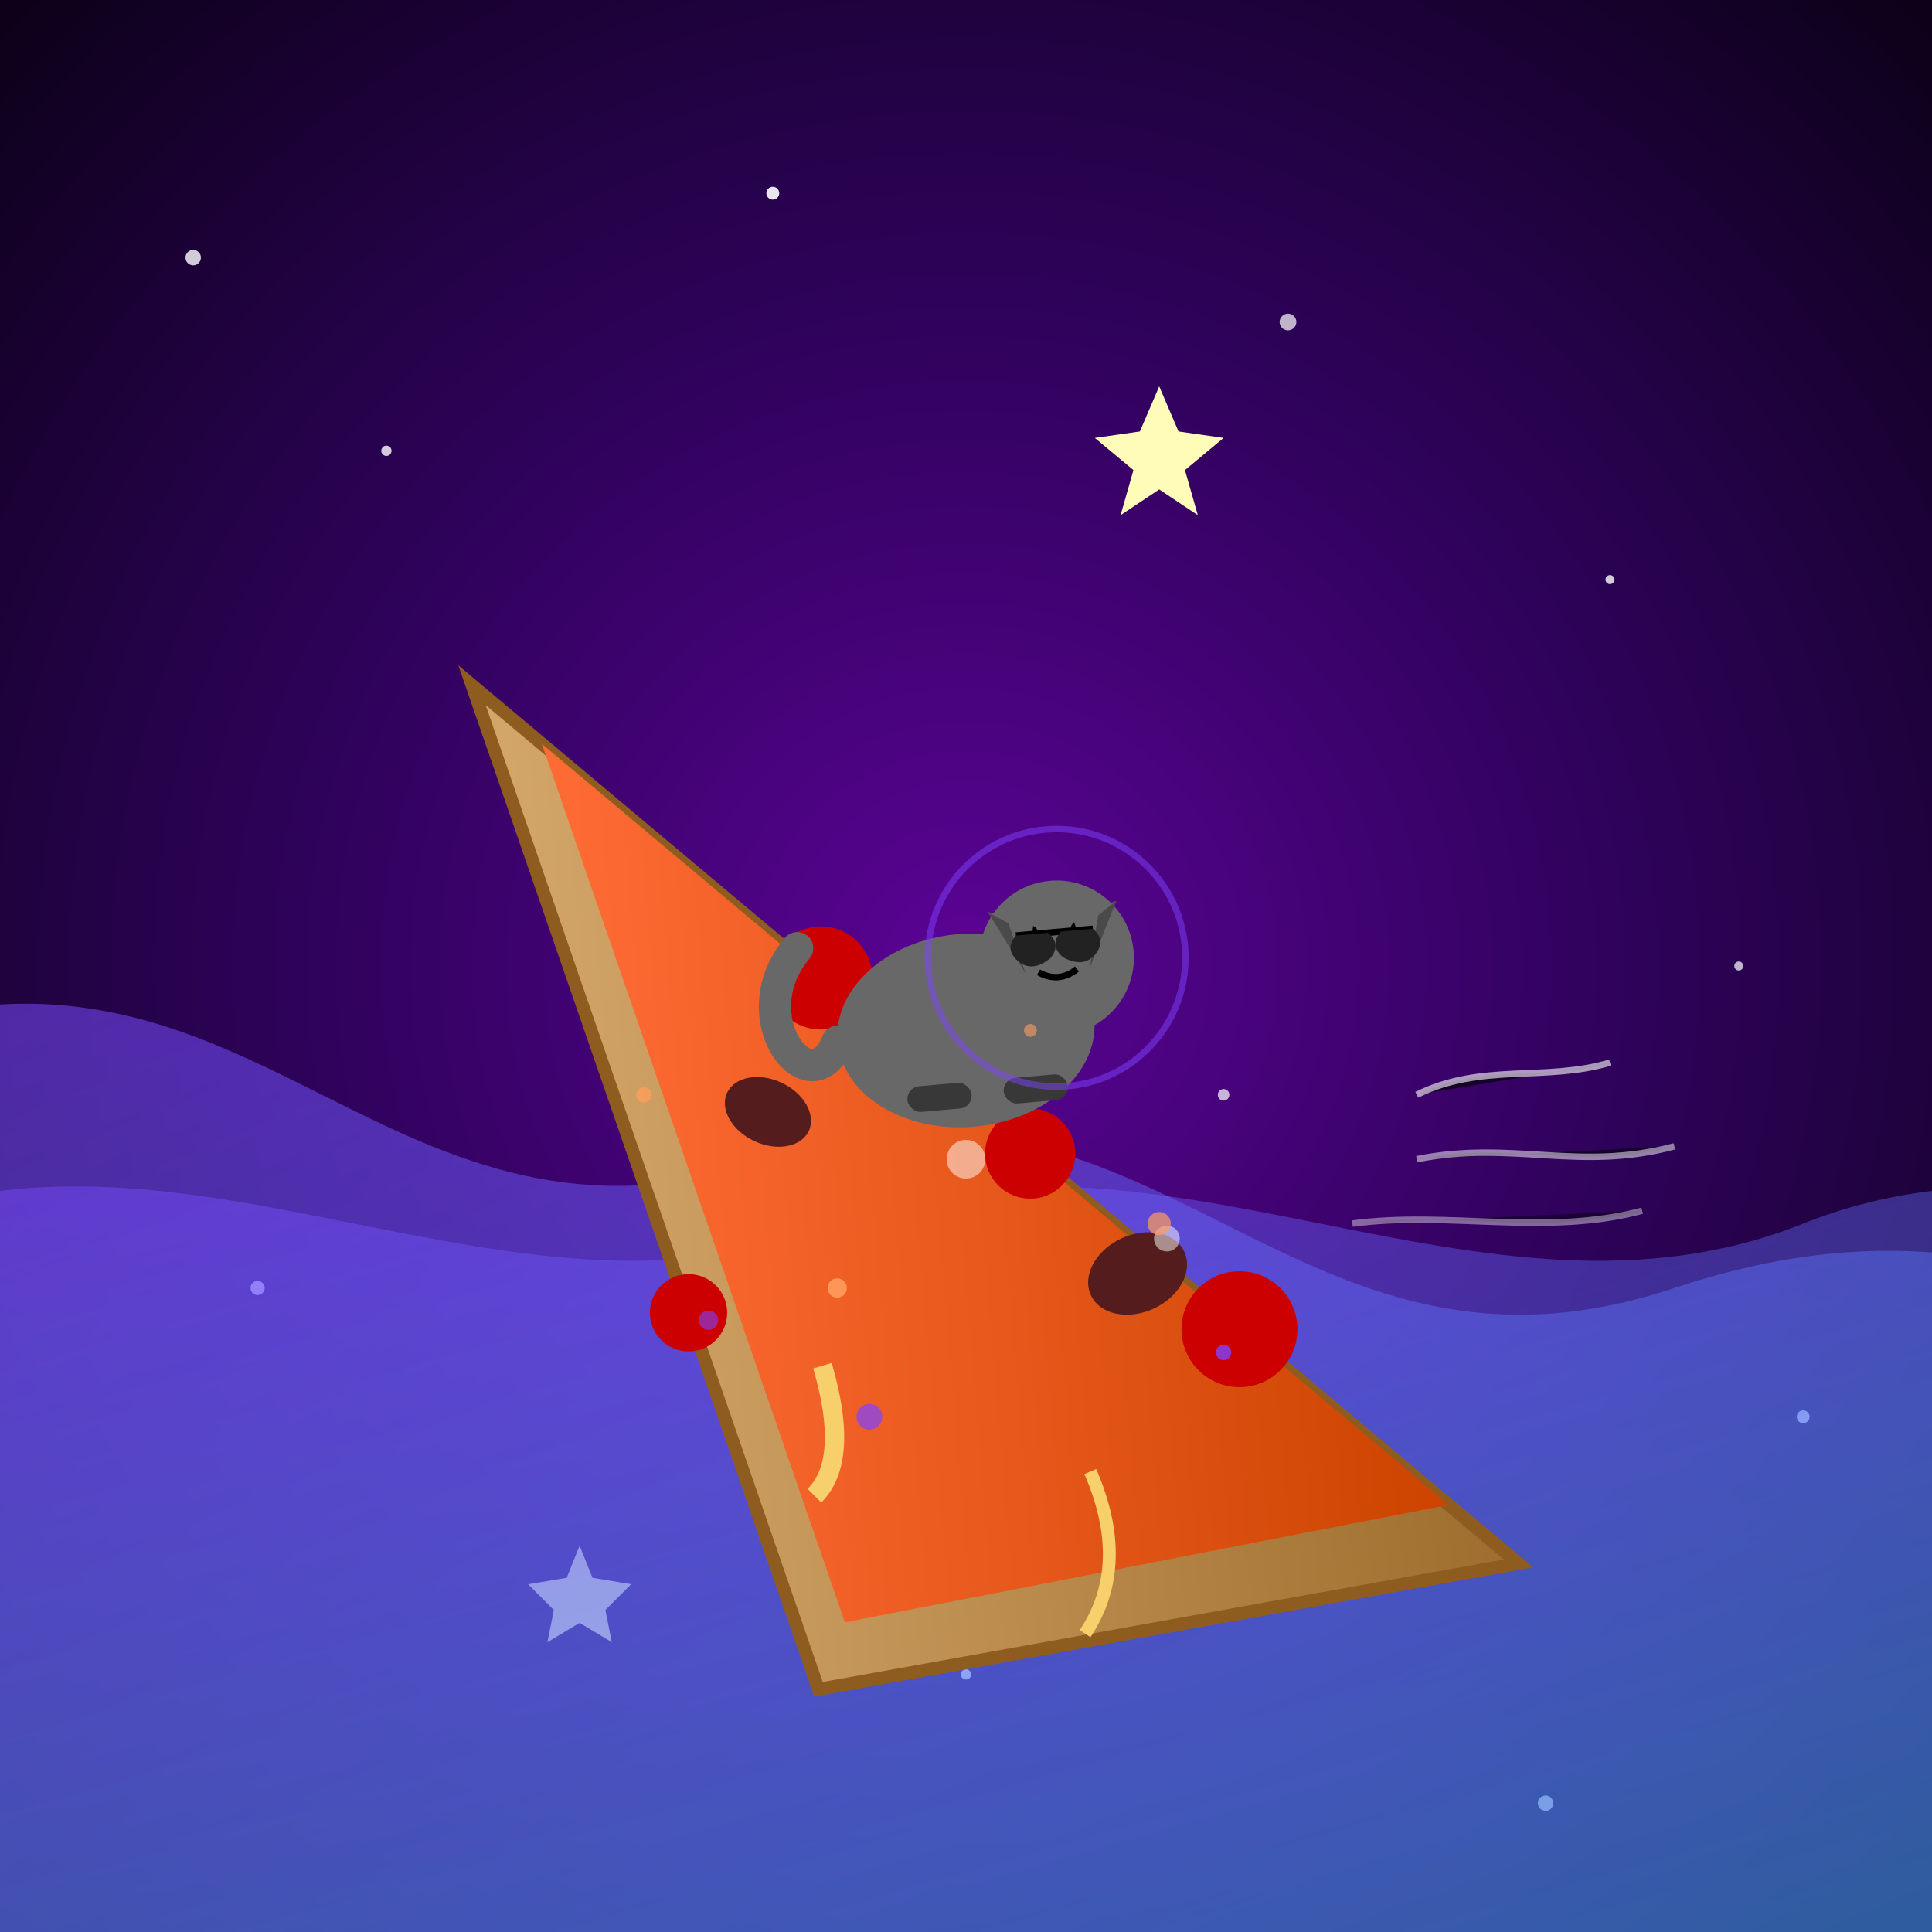 <svg xmlns="http://www.w3.org/2000/svg" viewBox="0 0 300 300">
  <!-- Cosmic Background with Stars -->
  <defs>
    <radialGradient id="cosmicBg" cx="50%" cy="50%" r="70%" fx="50%" fy="50%">
      <stop offset="0%" stop-color="#5b0395" />
      <stop offset="50%" stop-color="#2d0259" />
      <stop offset="100%" stop-color="#0c0118" />
    </radialGradient>
    <linearGradient id="pizzaCrust" x1="0%" y1="0%" x2="100%" y2="0%">
      <stop offset="0%" stop-color="#d4a76a" />
      <stop offset="100%" stop-color="#9e6d2e" />
    </linearGradient>
    <linearGradient id="pizzaBase" x1="0%" y1="0%" x2="100%" y2="0%">
      <stop offset="0%" stop-color="#ff6b35" />
      <stop offset="100%" stop-color="#cc4400" />
    </linearGradient>
    <linearGradient id="waveGradient" x1="0%" y1="0%" x2="100%" y2="100%">
      <stop offset="0%" stop-color="#7e42ff" stop-opacity="0.8" />
      <stop offset="100%" stop-color="#3facfc" stop-opacity="0.5" />
    </linearGradient>
    <filter id="glow" x="-20%" y="-20%" width="140%" height="140%">
      <feGaussianBlur stdDeviation="2" result="blur" />
      <feComposite in="SourceGraphic" in2="blur" operator="over" />
    </filter>
  </defs>

  <!-- Cosmic Background -->
  <rect width="300" height="300" fill="url(#cosmicBg)" />

  <!-- Stars -->
  <g class="stars">
    <circle cx="30" cy="40" r="1.2" fill="white" opacity="0.8" />
    <circle cx="60" cy="70" r="0.8" fill="white" opacity="0.8" />
    <circle cx="120" cy="30" r="1" fill="white" opacity="0.9" />
    <circle cx="200" cy="50" r="1.3" fill="white" opacity="0.7" />
    <circle cx="250" cy="90" r="0.7" fill="white" opacity="0.8" />
    <circle cx="40" cy="200" r="1.1" fill="white" opacity="0.9" />
    <circle cx="190" cy="170" r="0.9" fill="white" opacity="0.7" />
    <circle cx="280" cy="220" r="1" fill="white" opacity="0.8" />
    <circle cx="240" cy="280" r="1.2" fill="white" opacity="0.7" />
    <circle cx="150" cy="260" r="0.8" fill="white" opacity="0.9" />
    <circle cx="95" cy="150" r="1.5" fill="white" opacity="0.6" />
    <circle cx="270" cy="150" r="0.7" fill="white" opacity="0.7" />
    
    <!-- Special Twinkling Stars -->
    <path d="M180,60 L183,67 L190,68 L184,73 L186,80 L180,76 L174,80 L176,73 L170,68 L177,67 Z" fill="#fffcb9" filter="url(#glow)" />
    <path d="M90,240 L92,245 L98,246 L94,250 L95,255 L90,252 L85,255 L86,250 L82,246 L88,245 Z" fill="#fffcb9" filter="url(#glow)" />
  </g>

  <!-- Cosmic Waves -->
  <path d="M-20,160 C40,140 60,200 120,180 C180,160 200,220 260,200 C320,180 340,220 380,200 V300 H-20 Z" fill="url(#waveGradient)" opacity="0.7" />
  <path d="M-20,190 C30,170 80,210 130,190 C180,170 230,210 280,190 C330,170 380,210 430,190 V300 H-20 Z" fill="url(#waveGradient)" opacity="0.6" />

  <!-- Pizza Slice Surfboard -->
  <g transform="translate(150, 180) rotate(-5)">
    <!-- Pizza Crust -->
    <path d="M-70,-80 L80,70 L-30,80 Z" fill="url(#pizzaCrust)" stroke="#8e5c1e" stroke-width="2" />
    
    <!-- Pizza Cheese -->
    <path d="M-60,-70 L70,60 L-25,70 Z" fill="url(#pizzaBase)" />
    
    <!-- Pizza Toppings -->
    <circle cx="-20" cy="-30" r="8" fill="#CC0000" />
    <circle cx="10" cy="0" r="7" fill="#CC0000" />
    <circle cx="-45" cy="20" r="6" fill="#CC0000" />
    <circle cx="40" cy="30" r="9" fill="#CC0000" />
    
    <!-- Pepperoni -->
    <ellipse cx="-30" cy="-10" rx="7" ry="5" fill="#541c1c" transform="rotate(30, -30, -10)" />
    <ellipse cx="25" cy="20" rx="8" ry="6" fill="#541c1c" transform="rotate(-20, 25, 20)" />
    
    <!-- Cheese Drips -->
    <path d="M-25,30 Q-22,45 -28,50" fill="none" stroke="#f7d06b" stroke-width="3" />
    <path d="M15,50 Q20,65 12,75" fill="none" stroke="#f7d06b" stroke-width="2" />
    
    <!-- Pizza Glisten -->
    <circle cx="0" cy="0" r="3" fill="white" opacity="0.5" />
    <circle cx="30" cy="15" r="2" fill="white" opacity="0.5" />
  </g>

  <!-- Cat Surfer -->
  <g transform="translate(150, 160) rotate(-5)">
    <!-- Cat Body -->
    <ellipse cx="0" cy="0" rx="20" ry="15" fill="#686868" />
    
    <!-- Cat Head -->
    <circle cx="15" cy="-10" r="12" fill="#686868" />
    
    <!-- Cat Face -->
    <circle cx="19" cy="-14" r="1.5" fill="black" />
    <circle cx="11" cy="-14" r="1.5" fill="black" />
    <path d="M12,-8 Q15,-6 18,-8" fill="none" stroke="black" stroke-width="1" />
    
    <!-- Cat Ears -->
    <path d="M25,-18 L18,-16 L20,-8 Z" fill="#686868" />
    <path d="M5,-18 L12,-16 L10,-8 Z" fill="#686868" />
    <path d="M25,-18 L22,-16 L20,-8" fill="#4a4a4a" stroke="none" />
    <path d="M5,-18 L8,-16 L10,-8" fill="#4a4a4a" stroke="none" />
    
    <!-- Cat Tail -->
    <path d="M-20,0 C-25,10 -35,-5 -25,-15" fill="none" stroke="#686868" stroke-width="5" stroke-linecap="round" />
    
    <!-- Surfing Stance -->
    <rect x="-10" y="8" width="10" height="4" fill="#383838" rx="2" ry="2" />
    <rect x="5" y="8" width="10" height="4" fill="#383838" rx="2" ry="2" />
    
    <!-- Sunglasses -->
    <path d="M9,-14 H21" stroke="#000" stroke-width="1" />
    <path d="M9,-14 Q7,-12 9,-10 Q11,-8 14,-10 Q16,-12 14,-14 Z" fill="#222" />
    <path d="M21,-14 Q23,-12 21,-10 Q19,-8 16,-10 Q14,-12 16,-14 Z" fill="#222" />
    
    <!-- Cool Cosmic Aura -->
    <circle cx="15" cy="-10" r="20" fill="none" stroke="#7e42ff" stroke-width="1" opacity="0.5">
      <animate attributeName="r" values="20;22;20" dur="3s" repeatCount="indefinite" />
      <animate attributeName="opacity" values="0.5;0.3;0.5" dur="3s" repeatCount="indefinite" />
    </circle>
  </g>

  <!-- Pizza Space Dust & Cosmic Sparkles -->
  <g>
    <circle cx="100" cy="170" r="1.2" fill="#ff9d5c" opacity="0.8" />
    <circle cx="180" cy="190" r="1.8" fill="#ff9d5c" opacity="0.7" />
    <circle cx="130" cy="200" r="1.5" fill="#ff9d5c" opacity="0.9" />
    <circle cx="160" cy="160" r="1" fill="#ff9d5c" opacity="0.6" />
    <circle cx="135" cy="220" r="2" fill="#7e42ff" opacity="0.7" />
    <circle cx="190" cy="210" r="1.2" fill="#7e42ff" opacity="0.8" />
    <circle cx="110" cy="205" r="1.5" fill="#7e42ff" opacity="0.6" />
  </g>

  <!-- Motion Lines -->
  <path d="M220,170 C230,165 240,168 250,165" stroke="white" stroke-width="1" opacity="0.6" />
  <path d="M220,180 C235,177 245,182 260,178" stroke="white" stroke-width="1" opacity="0.5" />
  <path d="M210,190 C225,188 240,192 255,188" stroke="white" stroke-width="1" opacity="0.4" />
</svg>